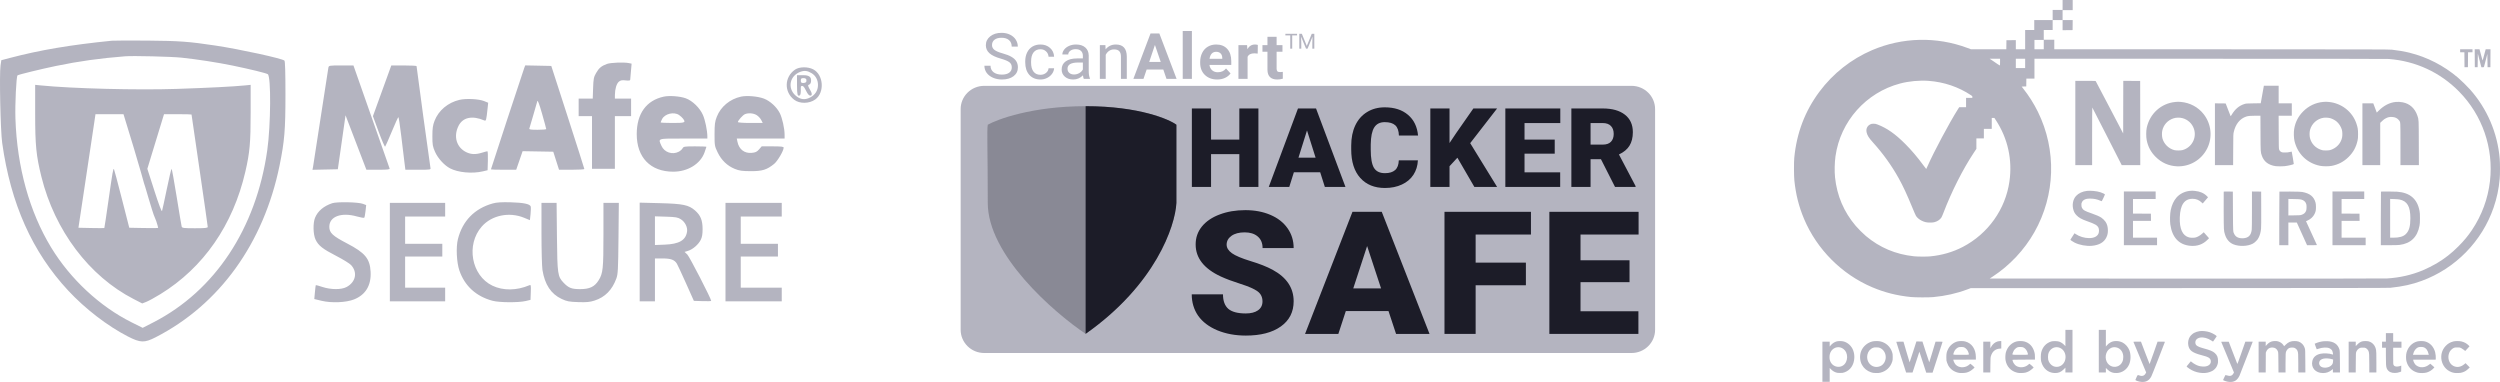<svg width="216" height="33" viewBox="0 0 216 33" fill="none" xmlns="http://www.w3.org/2000/svg">
<path fill-rule="evenodd" clip-rule="evenodd" d="M9.67 3.517C6.062 3.881 3.468 4.319 0.855 5.007L0.114 5.202L0.046 5.66C-0.064 6.403 0.04 11.287 0.189 12.35C0.926 17.608 2.783 21.762 5.889 25.102C7.361 26.684 9.3 28.175 11.057 29.074C12.133 29.625 12.478 29.635 13.441 29.143C18.957 26.325 22.786 21.016 24.157 14.287C24.583 12.197 24.663 11.223 24.663 8.165C24.663 6.301 24.634 5.296 24.577 5.238C24.398 5.055 20.749 4.258 18.605 3.935C16.332 3.592 15.492 3.531 12.759 3.507C11.241 3.495 9.851 3.499 9.67 3.517ZM15.684 4.982C17.031 5.124 18.818 5.4 20.091 5.664C21.635 5.983 22.984 6.313 23.136 6.41C23.428 6.596 23.399 10.819 23.091 12.982C22.131 19.74 18.579 25.112 13.265 27.845L12.328 28.326L11.37 27.849C8.625 26.481 6.079 24.112 4.418 21.38C2.543 18.296 1.472 14.431 1.333 10.245C1.292 9.017 1.407 6.62 1.512 6.513C1.575 6.448 3.546 5.966 4.851 5.696C6.817 5.289 8.651 5.033 10.823 4.863C11.511 4.809 14.806 4.89 15.684 4.982ZM52.447 5.522C51.964 5.698 51.751 5.875 51.504 6.307C51.299 6.664 51.271 6.805 51.244 7.613L51.213 8.518H50.605H49.996V9.276V10.034H50.573H51.149V12.308V14.582H52.138H53.126V12.308V10.034H53.827H54.527V9.276V8.518H53.827H53.126L53.128 8.202C53.132 7.686 53.27 7.223 53.472 7.056C53.62 6.933 53.746 6.91 54.053 6.947C54.327 6.98 54.446 6.964 54.45 6.893C54.454 6.837 54.482 6.501 54.514 6.146L54.571 5.5L54.333 5.451C53.906 5.364 52.763 5.407 52.447 5.522ZM28.372 5.844C28.349 5.949 28.051 7.872 27.711 10.118C27.37 12.365 27.07 14.309 27.044 14.437L26.997 14.671L28.093 14.648L29.188 14.624L29.521 12.292L29.854 9.96L30.755 12.313L31.656 14.666H32.679C33.463 14.666 33.693 14.642 33.663 14.561C33.632 14.48 31.032 7.07 30.619 5.886L30.538 5.655H29.476C28.443 5.655 28.414 5.66 28.372 5.844ZM33.014 7.846L32.221 10.036L32.718 11.387C32.991 12.13 33.243 12.707 33.277 12.67C33.311 12.633 33.57 12.044 33.854 11.361C34.137 10.678 34.393 10.118 34.421 10.118C34.45 10.118 34.558 10.829 34.662 11.698C34.765 12.566 34.889 13.589 34.937 13.972L35.024 14.666H36.127C37.228 14.666 37.23 14.666 37.187 14.477C37.146 14.295 35.991 5.829 35.991 5.712C35.991 5.681 35.5 5.655 34.899 5.655L33.808 5.656L33.014 7.846ZM45.291 5.884C45.184 6.166 42.417 14.591 42.417 14.635C42.417 14.652 42.908 14.666 43.508 14.666L44.6 14.666L44.877 13.864L45.153 13.062L46.478 13.085L47.802 13.108L48.051 13.887L48.3 14.666H49.395C49.998 14.666 50.489 14.638 50.488 14.603C50.487 14.569 49.844 12.55 49.059 10.118L47.631 5.697L46.506 5.673L45.38 5.65L45.291 5.884ZM68.69 6.015C67.764 6.653 67.73 7.947 68.621 8.621C69.095 8.98 69.926 8.967 70.441 8.592C71.263 7.993 71.157 6.459 70.262 5.991C69.799 5.75 69.058 5.761 68.69 6.015ZM70.138 6.333C70.475 6.54 70.674 6.915 70.674 7.342C70.674 7.82 70.423 8.212 69.976 8.433C69.521 8.658 69.121 8.598 68.729 8.247C68.01 7.601 68.236 6.533 69.162 6.201C69.516 6.074 69.773 6.109 70.138 6.333ZM68.861 7.381C68.861 8.209 68.925 8.266 69.026 8.266C69.11 8.266 69.191 8.209 69.191 7.844C69.191 7.528 69.156 7.423 69.313 7.423C69.432 7.423 69.529 7.613 69.644 7.844C69.789 8.136 69.903 8.266 70.016 8.266C70.129 8.266 70.222 8.146 69.999 7.776C69.872 7.566 69.778 7.366 69.847 7.342C70.035 7.278 70.078 7.147 70.078 6.948C70.078 6.788 70.059 6.497 69.432 6.497H68.861V7.381ZM69.644 6.823C69.683 6.86 69.69 7.041 69.644 7.088C69.589 7.143 69.519 7.171 69.402 7.171C69.232 7.171 69.191 7.13 69.191 6.96C69.191 6.786 69.23 6.75 69.422 6.75C69.55 6.75 69.559 6.76 69.644 6.823ZM3.038 9.841C3.038 12.55 3.128 13.46 3.575 15.262C4.729 19.915 7.706 23.865 11.543 25.835L12.288 26.218L12.646 26.078C12.843 26.002 13.389 25.703 13.859 25.414C17.576 23.131 20.134 19.444 21.198 14.835C21.581 13.176 21.656 12.334 21.656 9.746V7.331L21.183 7.379C20.186 7.479 18.047 7.589 15.251 7.682C11.846 7.796 6.196 7.65 3.512 7.379L3.038 7.331V9.841ZM57.35 8.349C55.842 8.676 55.018 9.815 55.014 11.578C55.009 13.604 56.195 14.83 58.164 14.834C59.412 14.836 60.506 14.169 60.866 13.185C60.959 12.931 61.035 12.705 61.035 12.684C61.035 12.663 60.592 12.645 60.049 12.645C59.15 12.645 59.056 12.66 58.976 12.813C58.928 12.905 58.78 13.037 58.648 13.107C58.099 13.398 57.401 13.165 57.154 12.609C56.854 11.933 56.741 11.971 59.058 11.971H61.117L61.116 11.782C61.111 11.266 60.926 10.374 60.732 9.932C60.464 9.32 59.83 8.705 59.25 8.493C58.758 8.314 57.836 8.244 57.35 8.349ZM64.023 8.349C63.067 8.557 62.272 9.216 61.934 10.081C61.767 10.509 61.739 10.729 61.737 11.594C61.735 12.57 61.745 12.627 62.006 13.169C62.331 13.843 62.84 14.332 63.494 14.596C63.874 14.75 64.127 14.785 64.866 14.788C65.867 14.791 66.255 14.671 66.886 14.16C67.183 13.919 67.708 13.024 67.708 12.758C67.708 12.67 67.498 12.645 66.76 12.645H65.811L65.581 12.909C65.395 13.121 65.271 13.179 64.943 13.208C64.313 13.264 63.847 12.899 63.714 12.245L63.658 11.971H65.724H67.79L67.789 11.613C67.787 11.098 67.584 10.194 67.378 9.781C67.116 9.255 66.539 8.724 66.009 8.522C65.484 8.321 64.534 8.238 64.023 8.349ZM39.698 8.628C38.697 8.863 37.891 9.542 37.543 10.443C37.396 10.822 37.359 11.089 37.358 11.761C37.357 12.507 37.384 12.663 37.591 13.128C37.838 13.682 38.383 14.28 38.882 14.544C39.57 14.908 40.803 15.022 41.717 14.805L42.128 14.708L42.152 13.887C42.165 13.435 42.146 13.067 42.111 13.067C42.075 13.068 41.864 13.124 41.642 13.193C41.108 13.359 40.719 13.349 40.313 13.161C39.45 12.76 39.156 11.798 39.615 10.877C39.987 10.132 40.804 9.961 41.852 10.409C41.998 10.471 42.019 10.387 42.129 9.35L42.179 8.877L41.83 8.735C41.373 8.548 40.273 8.493 39.698 8.628ZM47.194 11.15C47.195 11.185 46.857 11.213 46.445 11.213C45.858 11.213 45.703 11.189 45.736 11.102C45.759 11.041 45.913 10.52 46.078 9.944C46.243 9.368 46.401 8.823 46.427 8.732C46.459 8.625 46.603 9.013 46.835 9.827C47.032 10.52 47.194 11.115 47.194 11.15ZM58.668 9.936C58.793 10.021 58.95 10.163 59.015 10.252C59.269 10.594 59.195 10.624 58.111 10.624C57.544 10.624 57.081 10.603 57.081 10.577C57.081 10.552 57.135 10.425 57.2 10.295C57.437 9.827 58.221 9.635 58.668 9.936ZM65.377 9.947C65.522 10.037 65.699 10.226 65.77 10.367L65.9 10.624H64.827C64.226 10.624 63.754 10.59 63.754 10.546C63.754 10.417 64.181 9.939 64.365 9.863C64.663 9.74 65.104 9.776 65.377 9.947ZM11.55 12.75C12.034 14.337 12.448 15.848 12.448 15.848L12.54 16.127L12.759 16.869L12.829 17.109L13.14 18.131L13.278 18.55C13.278 18.55 13.37 18.783 13.497 19.097C13.601 19.389 13.665 19.669 13.665 19.689C13.665 19.708 13.104 19.713 12.417 19.701L11.168 19.677L10.525 17.161C10.171 15.777 9.866 14.628 9.845 14.607C9.779 14.539 9.724 14.85 9.378 17.277C9.19 18.597 9.026 19.688 9.014 19.701C9.002 19.714 8.494 19.714 7.885 19.701L6.777 19.677L7.373 15.719C7.701 13.542 8.032 11.334 8.109 10.813L8.25 9.866H9.46H10.67L11.55 12.75ZM16.549 9.895C16.549 9.91 16.864 12.075 17.249 14.706C17.634 17.337 17.949 19.541 17.949 19.604C17.949 19.696 17.725 19.72 16.843 19.72C15.859 19.72 15.731 19.703 15.695 19.572C15.672 19.491 15.479 18.335 15.264 17.003C15.05 15.672 14.852 14.582 14.824 14.582C14.797 14.582 14.611 15.369 14.413 16.33C14.214 17.291 14.028 18.145 14 18.227C13.967 18.322 13.723 17.677 13.339 16.481L12.73 14.585L13.122 13.299C13.338 12.592 13.662 11.53 13.843 10.94L14.171 9.866H15.36C16.014 9.866 16.549 9.879 16.549 9.895ZM28.7 17.558C27.962 17.808 27.456 18.237 27.221 18.811C27.03 19.279 27.052 20.253 27.264 20.7C27.509 21.218 27.876 21.507 29.055 22.113C29.63 22.409 30.203 22.762 30.329 22.897C30.911 23.525 30.743 24.364 29.95 24.794C29.494 25.041 28.591 25.038 27.839 24.788C27.546 24.691 27.297 24.621 27.285 24.634C27.272 24.646 27.238 24.922 27.209 25.247L27.155 25.837L27.782 25.988C28.641 26.195 29.902 26.142 30.587 25.87C31.59 25.473 32.084 24.649 32.021 23.482C31.96 22.345 31.543 21.842 29.99 21.034C28.736 20.381 28.453 20.116 28.453 19.593C28.453 18.704 29.488 18.319 30.844 18.704C31.16 18.794 31.443 18.841 31.472 18.809C31.502 18.777 31.551 18.519 31.582 18.235L31.638 17.72L31.364 17.613C30.962 17.458 29.11 17.42 28.7 17.558ZM42.581 17.575C41.004 18.014 39.961 19.082 39.563 20.663C39.388 21.363 39.45 22.673 39.692 23.376C40.151 24.709 41.143 25.613 42.559 25.988C43.15 26.144 44.796 26.155 45.424 26.007L45.836 25.909L45.86 25.246C45.882 24.637 45.872 24.588 45.736 24.646C44.637 25.112 43.468 25.125 42.545 24.682C40.722 23.806 40.244 21.135 41.63 19.567C42.489 18.594 44 18.285 45.29 18.818L45.784 19.022L45.84 18.488C45.87 18.194 45.875 17.899 45.85 17.831C45.77 17.62 45.215 17.508 44.106 17.477C43.334 17.457 42.908 17.484 42.581 17.575ZM33.684 21.783V26.036H36.073H38.462V25.447V24.857H36.732H35.002V23.509V22.162H36.609H38.215V21.614V21.067H36.609H35.002V19.888V18.709H36.732H38.462V18.119V17.53H36.073H33.684V21.783ZM46.784 20.162C46.784 21.609 46.822 23.032 46.868 23.323C47.069 24.588 47.607 25.4 48.529 25.83C48.979 26.04 49.17 26.076 49.955 26.102C50.688 26.127 50.959 26.101 51.378 25.966C52.276 25.677 52.894 25.048 53.254 24.057C53.39 23.682 53.41 23.301 53.437 20.583L53.467 17.53H52.802H52.138V20.263C52.138 23.224 52.097 23.613 51.725 24.213C51.376 24.776 50.948 24.98 50.12 24.981C49.388 24.981 49.128 24.88 48.697 24.43C48.183 23.892 48.154 23.697 48.12 20.456L48.09 17.53H47.436H46.783L46.784 20.162ZM55.268 21.772V26.036H55.927H56.587V24.183V22.33H57.253C57.964 22.33 58.273 22.444 58.483 22.782C58.544 22.881 58.899 23.644 59.272 24.478L59.95 25.994L60.698 26.018C61.11 26.032 61.447 26.022 61.447 25.996C61.447 25.812 59.57 22.168 59.383 21.989L59.148 21.765L59.453 21.671C59.859 21.546 60.343 21.126 60.543 20.725C60.662 20.488 60.705 20.234 60.704 19.786C60.702 19.03 60.528 18.602 60.056 18.189C59.503 17.705 59.025 17.605 57.019 17.553L55.268 17.508V21.772ZM62.683 21.783V26.036H65.113H67.543V25.447V24.857H65.772H64.001V23.509V22.162H65.607H67.214V21.614V21.067H65.607H64.001V19.888V18.709H65.772H67.543V18.119V17.53H65.113H62.683V21.783ZM58.823 18.942C59.191 19.176 59.422 19.638 59.361 20.019C59.244 20.761 58.677 21.089 57.431 21.137L56.587 21.17V19.931V18.691L57.554 18.721C58.386 18.747 58.565 18.778 58.823 18.942Z" fill="#B4B4C0"/>
<g clip-path="url(#clip0_5_1503)">
<path d="M86.47 5.066C86.019 4.939 85.691 4.783 85.485 4.597C85.281 4.411 85.178 4.181 85.178 3.907C85.178 3.598 85.303 3.343 85.553 3.142C85.805 2.939 86.131 2.837 86.532 2.837C86.806 2.837 87.05 2.89 87.263 2.994C87.478 3.098 87.644 3.242 87.761 3.425C87.879 3.608 87.939 3.809 87.939 4.026H87.411C87.411 3.789 87.334 3.603 87.181 3.468C87.028 3.332 86.811 3.263 86.532 3.263C86.273 3.263 86.071 3.32 85.925 3.433C85.781 3.545 85.709 3.7 85.709 3.899C85.709 4.059 85.778 4.195 85.914 4.306C86.053 4.416 86.287 4.517 86.617 4.608C86.949 4.7 87.208 4.801 87.394 4.913C87.582 5.022 87.721 5.151 87.81 5.298C87.901 5.446 87.947 5.619 87.947 5.818C87.947 6.136 87.821 6.392 87.569 6.584C87.318 6.774 86.981 6.869 86.56 6.869C86.286 6.869 86.031 6.818 85.794 6.716C85.557 6.612 85.374 6.47 85.244 6.29C85.116 6.11 85.052 5.906 85.052 5.678H85.581C85.581 5.915 85.669 6.103 85.846 6.242C86.025 6.378 86.263 6.446 86.56 6.446C86.837 6.446 87.05 6.391 87.197 6.279C87.345 6.168 87.419 6.016 87.419 5.824C87.419 5.631 87.35 5.483 87.214 5.379C87.077 5.273 86.829 5.169 86.47 5.066ZM89.899 6.463C90.079 6.463 90.237 6.409 90.372 6.301C90.507 6.193 90.582 6.058 90.596 5.897H91.075C91.066 6.064 91.007 6.223 90.9 6.374C90.792 6.524 90.648 6.645 90.468 6.735C90.289 6.825 90.099 6.869 89.899 6.869C89.496 6.869 89.175 6.737 88.936 6.473C88.699 6.207 88.58 5.844 88.58 5.384V5.301C88.58 5.017 88.633 4.765 88.739 4.544C88.844 4.323 88.996 4.151 89.193 4.029C89.392 3.907 89.626 3.845 89.896 3.845C90.228 3.845 90.503 3.943 90.722 4.139C90.943 4.335 91.06 4.589 91.075 4.902H90.596C90.582 4.713 90.509 4.559 90.377 4.438C90.248 4.316 90.087 4.255 89.896 4.255C89.639 4.255 89.439 4.347 89.297 4.53C89.156 4.712 89.086 4.975 89.086 5.32V5.414C89.086 5.75 89.156 6.009 89.297 6.19C89.437 6.372 89.638 6.463 89.899 6.463ZM93.64 6.816C93.61 6.758 93.587 6.656 93.568 6.508C93.333 6.749 93.052 6.869 92.726 6.869C92.434 6.869 92.194 6.789 92.006 6.627C91.82 6.463 91.727 6.257 91.727 6.007C91.727 5.703 91.844 5.468 92.078 5.301C92.313 5.132 92.643 5.048 93.068 5.048H93.56V4.818C93.56 4.644 93.507 4.506 93.401 4.403C93.296 4.299 93.14 4.247 92.934 4.247C92.753 4.247 92.602 4.292 92.48 4.382C92.357 4.472 92.296 4.58 92.296 4.708H91.787C91.787 4.562 91.839 4.422 91.943 4.287C92.049 4.151 92.191 4.043 92.37 3.964C92.551 3.885 92.749 3.845 92.964 3.845C93.305 3.845 93.572 3.93 93.765 4.099C93.959 4.266 94.059 4.497 94.066 4.791V6.134C94.066 6.401 94.101 6.614 94.17 6.772V6.816H93.64ZM92.8 6.436C92.958 6.436 93.109 6.395 93.251 6.314C93.393 6.233 93.496 6.128 93.56 5.999V5.401H93.163C92.543 5.401 92.233 5.579 92.233 5.937C92.233 6.093 92.286 6.215 92.392 6.303C92.498 6.392 92.634 6.436 92.8 6.436ZM95.507 3.899L95.523 4.266C95.749 3.986 96.044 3.845 96.409 3.845C97.035 3.845 97.35 4.193 97.356 4.889V6.816H96.85V4.886C96.848 4.676 96.799 4.52 96.702 4.42C96.607 4.319 96.459 4.269 96.256 4.269C96.092 4.269 95.948 4.312 95.824 4.398C95.7 4.484 95.603 4.597 95.534 4.738V6.816H95.028V3.899H95.507ZM100.509 6.007H99.07L98.796 6.816H97.923L99.406 2.891H100.167L101.658 6.816H100.785L100.509 6.007ZM99.291 5.352H100.287L99.786 3.883L99.291 5.352ZM102.98 6.816H102.187V2.676H102.98V6.816ZM105.164 6.869C104.73 6.869 104.377 6.738 104.103 6.476C103.831 6.214 103.695 5.864 103.695 5.428V5.352C103.695 5.059 103.753 4.798 103.868 4.568C103.983 4.336 104.145 4.158 104.355 4.034C104.566 3.908 104.807 3.845 105.077 3.845C105.482 3.845 105.8 3.971 106.032 4.223C106.265 4.474 106.382 4.831 106.382 5.293V5.611H104.497C104.522 5.801 104.599 5.954 104.727 6.069C104.856 6.184 105.019 6.242 105.216 6.242C105.521 6.242 105.759 6.133 105.93 5.915L106.319 6.344C106.2 6.509 106.04 6.639 105.837 6.732C105.635 6.824 105.411 6.869 105.164 6.869ZM105.074 4.476C104.917 4.476 104.79 4.528 104.691 4.632C104.594 4.737 104.532 4.886 104.505 5.08H105.605V5.018C105.601 4.845 105.554 4.712 105.463 4.619C105.371 4.524 105.242 4.476 105.074 4.476ZM108.665 4.63C108.557 4.615 108.462 4.608 108.38 4.608C108.081 4.608 107.885 4.708 107.792 4.907V6.816H107.001V3.899H107.748L107.77 4.247C107.929 3.979 108.148 3.845 108.429 3.845C108.517 3.845 108.599 3.857 108.676 3.881L108.665 4.63ZM110.299 3.182V3.899H110.805V4.471H110.299V5.926C110.299 6.034 110.32 6.111 110.362 6.158C110.404 6.205 110.484 6.228 110.603 6.228C110.69 6.228 110.768 6.222 110.835 6.209V6.799C110.68 6.846 110.521 6.869 110.356 6.869C109.802 6.869 109.519 6.594 109.508 6.042V4.471H109.076V3.899H109.508V3.182H110.299Z" fill="#B4B4C0"/>
<path d="M112.066 3.061H111.647V4.206H111.476V3.061H111.057V2.922H112.066V3.061ZM112.481 2.922L112.908 3.97L113.334 2.922H113.557V4.206H113.385V3.706L113.401 3.166L112.973 4.206H112.841L112.414 3.169L112.431 3.706V4.206H112.259V2.922H112.481Z" fill="#B4B4C0"/>
<path d="M140.963 7.417H85.037C83.912 7.417 83 8.316 83 9.425V28.493C83 29.601 83.912 30.5 85.037 30.5H140.963C142.088 30.5 143 29.601 143 28.493V9.425C143 8.316 142.088 7.417 140.963 7.417Z" fill="#B4B4C0"/>
<path d="M108.727 16.149H107.078V13.318H104.635V16.149H102.977V9.371H104.635V12.062H107.078V9.371H108.727V16.149ZM114.064 14.883H111.791L111.394 16.149H109.622L112.146 9.371H113.705L116.247 16.149H114.466L114.064 14.883ZM112.188 13.621H113.667L112.925 11.27L112.188 13.621ZM122.506 13.854C122.484 14.325 122.354 14.743 122.118 15.106C121.882 15.466 121.55 15.745 121.121 15.944C120.696 16.143 120.209 16.242 119.661 16.242C118.757 16.242 118.045 15.952 117.525 15.371C117.005 14.791 116.745 13.972 116.745 12.913V12.578C116.745 11.914 116.862 11.334 117.095 10.837C117.331 10.338 117.67 9.953 118.111 9.683C118.552 9.41 119.062 9.273 119.642 9.273C120.477 9.273 121.148 9.49 121.655 9.925C122.162 10.356 122.45 10.952 122.52 11.712H120.866C120.853 11.3 120.748 11.003 120.549 10.823C120.351 10.643 120.048 10.553 119.642 10.553C119.229 10.553 118.927 10.705 118.735 11.009C118.543 11.313 118.442 11.799 118.432 12.466V12.946C118.432 13.669 118.524 14.186 118.706 14.496C118.892 14.806 119.21 14.962 119.661 14.962C120.042 14.962 120.334 14.873 120.535 14.696C120.737 14.52 120.844 14.239 120.856 13.854H122.506ZM125.919 13.626L125.239 14.361V16.149H123.58V9.371H125.239V12.359L125.815 11.498L127.299 9.371H129.35L127.025 12.369L129.35 16.149H127.384L125.919 13.626ZM134.328 13.277H131.719V14.892H134.8V16.149H130.061V9.371H134.81V10.632H131.719V12.062H134.328V13.277ZM138.323 13.756H137.425V16.149H135.766V9.371H138.474C139.29 9.371 139.928 9.549 140.388 9.906C140.848 10.263 141.078 10.767 141.078 11.419C141.078 11.891 140.98 12.282 140.785 12.592C140.592 12.902 140.29 13.154 139.877 13.346L141.314 16.079V16.149H139.537L138.323 13.756ZM137.425 12.494H138.474C138.789 12.494 139.025 12.414 139.183 12.252C139.343 12.088 139.424 11.86 139.424 11.568C139.424 11.276 139.343 11.048 139.183 10.884C139.022 10.716 138.786 10.632 138.474 10.632H137.425V12.494Z" fill="#1C1C28"/>
<path d="M109.079 26.046C109.079 25.674 108.939 25.384 108.658 25.176C108.381 24.969 107.893 24.754 107.192 24.531C106.492 24.309 105.919 24.094 105.474 23.887C104.027 23.215 103.304 22.293 103.304 21.119C103.304 20.535 103.483 20.02 103.84 19.576C104.204 19.127 104.715 18.779 105.375 18.532C106.034 18.281 106.776 18.156 107.599 18.156C108.402 18.156 109.12 18.291 109.754 18.561C110.394 18.832 110.89 19.218 111.243 19.721C111.595 20.218 111.772 20.788 111.772 21.431H109.087C109.087 21.001 108.947 20.667 108.665 20.431C108.389 20.194 108.013 20.076 107.538 20.076C107.057 20.076 106.676 20.177 106.395 20.38C106.119 20.578 105.981 20.832 105.981 21.141C105.981 21.411 106.134 21.658 106.441 21.88C106.748 22.097 107.287 22.324 108.059 22.561C108.831 22.793 109.466 23.044 109.962 23.314C111.168 23.971 111.772 24.877 111.772 26.031C111.772 26.954 111.404 27.678 110.667 28.205C109.931 28.731 108.921 28.994 107.637 28.994C106.732 28.994 105.912 28.842 105.175 28.538C104.444 28.229 103.892 27.809 103.518 27.277C103.15 26.741 102.966 26.125 102.966 25.43H105.666C105.666 25.995 105.819 26.413 106.126 26.683C106.438 26.949 106.942 27.082 107.637 27.082C108.082 27.082 108.433 26.992 108.688 26.814C108.949 26.63 109.079 26.374 109.079 26.046Z" fill="#1C1C28"/>
<path d="M119.967 26.879H116.278L115.633 28.85H112.757L116.853 18.301H119.384L123.511 28.85H120.619L119.967 26.879ZM116.922 24.916H119.323L118.119 21.257L116.922 24.916Z" fill="#1C1C28"/>
<path d="M131.837 24.647H127.495V28.85H124.803V18.301H132.274V20.264H127.495V22.691H131.837V24.647Z" fill="#1C1C28"/>
<path d="M140.791 24.379H136.557V26.893H141.558V28.85H133.865V18.301H141.574V20.264H136.557V22.488H140.791V24.379Z" fill="#1C1C28"/>
<path d="M93.798 9.174C89.153 9.174 86.141 10.326 85.343 10.776C85.258 11.243 85.343 13.048 85.343 17.532C85.343 22.017 90.98 26.942 93.798 28.844C99.828 24.6 101.54 19.535 101.642 17.532V10.776C101.047 10.326 98.443 9.174 93.798 9.174Z" fill="#898995"/>
<path d="M101.641 17.532C101.54 19.535 99.828 24.6 93.798 28.844V9.174C98.443 9.174 101.047 10.326 101.641 10.776V17.532Z" fill="#1C1C28"/>
</g>
<path fill-rule="evenodd" clip-rule="evenodd" d="M178.207 0.429V0.858H177.778H177.35V1.296V1.733H176.555H175.759V2.162V2.591H175.366H174.973V3.423V4.255H174.571H174.168V3.86V3.466L173.762 3.471L173.356 3.475L173.351 3.865L173.346 4.255H171.816H170.286L169.985 4.142C167.312 3.144 164.366 3.213 161.745 4.335C159.949 5.104 158.374 6.345 157.198 7.923C155.949 9.596 155.225 11.502 155.024 13.648C154.988 14.026 154.994 15.195 155.032 15.582C155.154 16.789 155.419 17.843 155.872 18.918C156.982 21.549 159.139 23.709 161.766 24.821C162.838 25.274 163.891 25.54 165.096 25.662C165.483 25.701 166.65 25.706 167.028 25.67C168.081 25.571 169.047 25.354 169.967 25.009L170.267 24.897L188.296 24.892C202.383 24.888 206.368 24.882 206.525 24.865C207.621 24.748 208.371 24.583 209.235 24.267C212.142 23.206 214.453 20.847 215.452 17.92C215.733 17.096 215.896 16.324 215.974 15.442C216.009 15.051 216.009 14.097 215.973 13.691C215.78 11.47 214.889 9.395 213.412 7.73C213.176 7.463 212.627 6.926 212.364 6.704C211.135 5.665 209.721 4.939 208.177 4.554C207.727 4.442 207.242 4.359 206.665 4.294C206.411 4.266 205.488 4.264 191.942 4.259L177.49 4.254V3.843V3.432H177.035H176.581V3.011V2.591H176.965H177.35V2.162V1.733H177.778H178.207V2.171V2.609L178.639 2.605L179.072 2.6L179.076 2.167L179.081 1.733H178.644H178.207V1.304V0.875H178.644H179.081V0.438V0H178.644H178.207V0.429ZM176.581 3.852V4.255H176.179H175.777V3.852V3.449H176.179H176.581V3.852ZM212.556 4.386V4.517H212.74H212.923L212.928 5.161L212.932 5.804H213.081H213.229L213.234 5.161L213.239 4.517H213.431H213.623V4.386V4.255H213.089H212.556V4.386ZM213.819 5.029L213.824 5.804H213.946H214.068L214.077 5.221L214.086 4.639L214.216 5.143C214.288 5.42 214.357 5.684 214.37 5.73L214.394 5.813H214.498C214.59 5.813 214.604 5.808 214.617 5.773C214.625 5.752 214.693 5.491 214.769 5.195L214.907 4.656L214.916 5.23L214.925 5.804H215.047H215.17L215.174 5.029L215.179 4.255H214.971H214.764L214.638 4.723C214.569 4.98 214.508 5.203 214.503 5.217C214.494 5.241 214.45 5.091 214.287 4.469L214.23 4.255H214.022H213.815L213.819 5.029ZM172.805 5.366C172.805 5.612 172.801 5.655 172.779 5.655C172.764 5.655 172.68 5.602 172.591 5.538C172.502 5.474 172.312 5.344 172.169 5.249L171.908 5.077H172.357H172.805V5.366ZM174.973 5.48V5.883H174.571H174.168V5.48V5.077H174.571H174.973V5.48ZM206.386 5.095C208.716 5.274 210.829 6.251 212.458 7.904C214.477 9.952 215.459 12.795 215.133 15.652C214.962 17.155 214.431 18.599 213.586 19.86C213.236 20.383 212.89 20.801 212.409 21.282C211.803 21.89 211.244 22.327 210.52 22.76C210.251 22.921 209.624 23.235 209.331 23.356C208.347 23.761 207.337 23.991 206.254 24.057C206.032 24.07 200.977 24.074 188.925 24.07L171.911 24.065L172.176 23.892C173.645 22.931 174.902 21.592 175.766 20.068C177.589 16.854 177.703 12.968 176.073 9.656C175.734 8.966 175.286 8.257 174.824 7.678C174.742 7.576 174.675 7.488 174.675 7.484C174.675 7.48 174.764 7.475 174.872 7.472L175.069 7.467L175.073 7.13L175.078 6.793H175.427H175.777V5.935V5.077H190.964C201.222 5.077 206.228 5.083 206.386 5.095ZM166.625 6.986C167.969 7.085 169.223 7.511 170.31 8.237C170.406 8.301 170.41 8.307 170.41 8.38V8.457H170.139H169.868V8.859V9.262H169.572H169.276L169.146 9.468C168.426 10.608 167.071 13.148 166.562 14.309C166.492 14.47 166.43 14.601 166.425 14.601C166.42 14.6 166.315 14.462 166.191 14.294C165.673 13.588 165.155 12.978 164.607 12.43C163.753 11.574 163.028 11.066 162.22 10.758C162.064 10.698 162.028 10.691 161.879 10.69C161.733 10.689 161.701 10.695 161.607 10.738C161.331 10.866 161.206 11.129 161.275 11.437C161.333 11.699 161.464 11.908 161.81 12.291C162.696 13.272 163.433 14.296 164.048 15.402C164.429 16.088 164.758 16.795 165.227 17.937C165.369 18.284 165.511 18.607 165.542 18.655C165.641 18.812 165.827 18.968 166.027 19.065C166.291 19.193 166.464 19.232 166.765 19.23C166.959 19.23 167.039 19.222 167.146 19.192C167.401 19.123 167.604 18.987 167.733 18.799C167.762 18.757 167.838 18.585 167.902 18.417C168.612 16.558 169.566 14.666 170.522 13.219L170.76 12.86L170.76 12.409L170.76 11.958H171.083H171.406V11.547V11.135H171.747H172.088V10.663V10.19H172.202H172.316L172.445 10.387C173.475 11.959 173.882 13.797 173.616 15.67C173.274 18.085 171.769 20.198 169.584 21.334C168.723 21.781 167.791 22.051 166.774 22.15C166.451 22.181 165.685 22.177 165.358 22.142C163.781 21.973 162.411 21.394 161.215 20.392C160.966 20.183 160.55 19.769 160.333 19.513C159.308 18.307 158.714 16.912 158.547 15.324C158.493 14.811 158.51 14.036 158.586 13.499C159.012 10.482 161.22 7.997 164.169 7.215C164.93 7.014 165.841 6.929 166.625 6.986ZM179.308 10.627V14.269H180.033H180.759V11.771C180.759 10.278 180.765 9.279 180.775 9.289C180.783 9.298 181.359 10.422 182.054 11.787L183.318 14.269H184.119H184.919L184.915 10.632L184.91 6.995L184.181 6.99L183.451 6.985L183.446 9.257L183.442 11.528L182.264 9.279C181.616 8.042 181.078 7.02 181.069 7.008C181.055 6.991 180.856 6.986 180.18 6.986H179.308V10.627ZM195.598 7.41C195.597 7.413 195.536 7.754 195.462 8.168L195.328 8.92L194.699 8.93C194.078 8.94 194.068 8.94 193.917 8.987C193.464 9.127 193.109 9.426 192.822 9.908C192.739 10.048 192.734 10.053 192.716 10.013C192.706 9.99 192.608 9.739 192.498 9.454L192.298 8.938L191.834 8.933L191.37 8.929V11.599V14.269H192.155H192.941L192.948 12.934C192.954 11.665 192.956 11.591 192.991 11.433C193.143 10.73 193.531 10.245 194.081 10.069C194.245 10.016 194.459 9.998 194.904 9.997L195.301 9.997L195.308 11.507C195.315 13.168 195.313 13.133 195.426 13.457C195.605 13.97 196.004 14.27 196.622 14.356C196.794 14.38 197.179 14.38 197.397 14.356C197.694 14.323 198.169 14.21 198.183 14.169C198.189 14.15 198.014 13.11 198.003 13.099C198 13.095 197.924 13.111 197.834 13.133C197.704 13.166 197.623 13.174 197.427 13.175C197.206 13.175 197.175 13.171 197.108 13.136C197.007 13.082 196.95 13.016 196.915 12.912C196.889 12.834 196.885 12.683 196.88 11.411L196.874 9.997H197.443H198.012V9.463V8.929H197.444H196.876V8.168V7.406H196.238C195.887 7.406 195.599 7.408 195.598 7.41ZM187.952 8.809C186.723 8.926 185.74 9.815 185.476 11.048C185.419 11.316 185.418 11.829 185.475 12.111C185.589 12.68 185.836 13.141 186.247 13.552C186.752 14.059 187.386 14.339 188.092 14.369C189.194 14.416 190.208 13.816 190.703 12.824C191.18 11.866 191.062 10.714 190.399 9.866C189.922 9.255 189.219 8.877 188.43 8.807C188.209 8.787 188.176 8.788 187.952 8.809ZM200.72 8.807C200.066 8.866 199.471 9.147 198.999 9.62C198.576 10.043 198.319 10.54 198.219 11.127C198.168 11.423 198.181 11.914 198.245 12.186C198.511 13.302 199.336 14.102 200.45 14.326C200.71 14.378 201.188 14.381 201.447 14.333C202.025 14.225 202.51 13.969 202.926 13.553C203.334 13.143 203.573 12.703 203.697 12.124C203.729 11.977 203.735 11.892 203.736 11.591C203.736 11.189 203.712 11.029 203.597 10.686C203.252 9.646 202.303 8.906 201.191 8.807C200.973 8.788 200.941 8.788 200.72 8.807ZM206.982 8.809C206.46 8.865 205.976 9.112 205.533 9.55L205.354 9.727L205.286 9.551C205.249 9.455 205.181 9.275 205.135 9.152L205.051 8.929H204.582H204.113V11.599V14.269H204.882H205.651V12.442V10.614L205.817 10.456C205.946 10.332 206.016 10.28 206.139 10.219C206.336 10.12 206.451 10.096 206.674 10.106C206.942 10.118 207.136 10.212 207.277 10.396C207.405 10.563 207.398 10.445 207.399 12.461L207.399 14.269H208.196H208.992L208.985 12.365C208.978 10.267 208.983 10.355 208.867 10.008C208.653 9.368 208.213 8.963 207.601 8.841C207.398 8.801 207.167 8.789 206.982 8.809ZM188.563 10.207C189.025 10.326 189.398 10.671 189.553 11.123C189.821 11.904 189.373 12.746 188.572 12.967C188.413 13.011 188.014 13.012 187.856 12.969C187.362 12.834 186.963 12.437 186.832 11.949C186.788 11.783 186.78 11.485 186.815 11.312C186.919 10.794 187.282 10.389 187.79 10.225C188.022 10.15 188.314 10.143 188.563 10.207ZM201.329 10.208C201.49 10.25 201.73 10.373 201.87 10.487C202.075 10.653 202.268 10.952 202.34 11.214C202.384 11.372 202.393 11.696 202.358 11.865C202.267 12.315 201.98 12.677 201.555 12.878C201.344 12.978 201.235 13 200.949 12.999C200.71 12.998 200.686 12.995 200.53 12.941C200.051 12.777 199.708 12.412 199.584 11.932C199.534 11.738 199.534 11.426 199.584 11.233C199.73 10.676 200.205 10.251 200.768 10.174C200.925 10.152 201.169 10.167 201.329 10.208ZM180.316 16.493C179.927 16.538 179.591 16.693 179.374 16.927C179.091 17.234 179.005 17.738 179.159 18.189C179.215 18.355 179.278 18.457 179.41 18.598C179.608 18.808 179.859 18.948 180.348 19.119C181.004 19.349 181.196 19.458 181.303 19.664C181.363 19.78 181.37 20.02 181.317 20.16C181.217 20.425 180.929 20.571 180.504 20.572C180.098 20.573 179.661 20.44 179.329 20.216L179.237 20.154L179.161 20.273C179.119 20.338 179.042 20.458 178.99 20.539C178.938 20.62 178.889 20.696 178.882 20.708C178.868 20.731 179.081 20.879 179.247 20.962C179.658 21.168 180.268 21.281 180.735 21.238C181.368 21.18 181.786 20.938 181.991 20.511C182.087 20.311 182.122 20.151 182.122 19.916C182.122 19.609 182.056 19.365 181.917 19.161C181.838 19.045 181.683 18.892 181.558 18.806C181.409 18.704 181.091 18.564 180.717 18.437C180.136 18.238 179.991 18.158 179.894 17.979C179.851 17.9 179.841 17.86 179.835 17.731C179.828 17.586 179.831 17.571 179.884 17.462C179.932 17.366 179.957 17.337 180.045 17.28C180.18 17.192 180.333 17.158 180.587 17.158C180.904 17.158 181.197 17.218 181.456 17.335C181.517 17.363 181.575 17.386 181.584 17.386C181.607 17.386 181.88 16.808 181.866 16.787C181.85 16.76 181.625 16.659 181.465 16.606C181.171 16.51 180.633 16.457 180.316 16.493ZM189.183 16.494C188.747 16.54 188.32 16.756 188.055 17.063C187.807 17.351 187.646 17.699 187.548 18.164C187.487 18.451 187.47 19.07 187.514 19.386C187.671 20.512 188.26 21.147 189.233 21.237C189.838 21.294 190.338 21.116 190.744 20.701L190.861 20.581L190.632 20.324L190.404 20.067L190.245 20.206C190.076 20.353 189.89 20.462 189.718 20.513C189.58 20.553 189.288 20.554 189.134 20.513C188.569 20.366 188.297 19.772 188.334 18.769C188.374 17.692 188.731 17.176 189.438 17.176C189.754 17.176 189.996 17.277 190.243 17.512L190.315 17.58L190.544 17.312L190.774 17.044L190.674 16.942C190.422 16.686 190.084 16.539 189.642 16.494C189.441 16.473 189.378 16.473 189.183 16.494ZM183.503 18.865V21.185H184.937H186.37V20.861V20.537H185.33H184.29V19.811V19.084H185.068H185.846L185.842 18.773L185.837 18.462L185.063 18.458L184.29 18.453V17.823V17.193H185.269H186.248V16.869V16.545H184.875H183.503V18.865ZM192.129 16.569C192.123 16.582 192.122 17.317 192.126 18.202C192.134 19.953 192.132 19.912 192.237 20.257C192.363 20.672 192.616 20.968 192.969 21.111C193.459 21.31 194.183 21.288 194.628 21.059C194.734 21.004 194.808 20.948 194.92 20.836C195.051 20.706 195.083 20.662 195.16 20.502C195.264 20.288 195.326 20.053 195.355 19.764C195.368 19.629 195.373 19.083 195.369 18.06L195.364 16.554L194.966 16.549L194.569 16.545V18.126C194.569 19.131 194.562 19.76 194.55 19.854C194.49 20.331 194.268 20.555 193.825 20.584C193.449 20.609 193.183 20.492 193.052 20.244C192.93 20.015 192.937 20.114 192.926 18.244L192.917 16.554L192.527 16.549C192.208 16.546 192.136 16.549 192.129 16.569ZM196.942 16.555C196.934 16.563 196.928 17.607 196.928 18.877V21.185H197.322H197.715V20.205V19.224H198.08H198.444L198.887 20.205L199.33 21.185H199.757C200.155 21.185 200.183 21.183 200.175 21.154C200.17 21.137 199.957 20.672 199.7 20.119C199.444 19.567 199.237 19.113 199.239 19.111C199.242 19.109 199.288 19.09 199.341 19.068C199.619 18.952 199.851 18.744 199.968 18.505C200.077 18.282 200.1 18.172 200.099 17.885C200.098 17.696 200.089 17.609 200.062 17.508C199.919 16.983 199.578 16.709 198.913 16.586C198.806 16.566 198.558 16.558 197.864 16.551C197.364 16.546 196.949 16.548 196.942 16.555ZM201.526 18.865V21.185H202.959H204.393V20.861V20.537H203.353H202.313V19.811V19.084H203.091H203.869L203.864 18.773L203.86 18.462L203.086 18.458L202.313 18.453V17.823V17.193H203.291H204.27V16.869V16.545H202.898H201.526V18.865ZM205.716 16.557C205.709 16.563 205.704 17.607 205.704 18.877V21.185H206.42C206.955 21.185 207.186 21.178 207.335 21.159C208.296 21.033 208.865 20.479 209.046 19.494C209.078 19.316 209.084 19.223 209.084 18.856C209.084 18.494 209.078 18.396 209.047 18.226C208.856 17.189 208.22 16.643 207.109 16.563C206.838 16.544 205.734 16.539 205.716 16.557ZM198.826 17.24C199.06 17.302 199.204 17.436 199.265 17.646C199.301 17.772 199.291 18.115 199.247 18.217C199.171 18.395 199.056 18.495 198.852 18.562C198.748 18.597 198.692 18.601 198.226 18.607L197.715 18.614V17.902V17.189L198.209 17.198C198.619 17.205 198.724 17.212 198.826 17.24ZM207.32 17.237C207.99 17.377 208.257 17.841 208.256 18.862C208.255 19.566 208.145 19.947 207.862 20.226C207.644 20.44 207.305 20.537 206.775 20.537L206.508 20.537V18.863V17.188L206.844 17.198C207.052 17.204 207.234 17.219 207.32 17.237ZM178.451 29.206V29.908L178.35 29.803C178.226 29.674 178.066 29.569 177.913 29.516C177.755 29.461 177.361 29.457 177.21 29.508C176.778 29.655 176.493 29.964 176.368 30.421C176.316 30.613 176.312 31.06 176.36 31.241C176.519 31.832 176.941 32.2 177.492 32.229C177.829 32.246 178.056 32.159 178.298 31.917L178.451 31.765V31.973V32.18H178.757H179.063V30.342V28.503H178.757H178.451V29.206ZM181.336 30.342V32.18H181.642H181.947V31.984V31.788L182.057 31.899C182.3 32.147 182.556 32.247 182.905 32.229C183.365 32.205 183.766 31.923 183.956 31.489C184.11 31.139 184.118 30.627 183.977 30.261C183.871 29.989 183.644 29.728 183.4 29.6C183.084 29.434 182.67 29.419 182.38 29.565C182.25 29.63 182.113 29.739 182.024 29.848L181.947 29.942V29.223V28.503H181.642H181.336V30.342ZM190.05 28.61C189.892 28.631 189.674 28.701 189.556 28.769C189.434 28.839 189.272 28.99 189.202 29.099C189.074 29.299 189.023 29.575 189.068 29.827C189.149 30.28 189.415 30.478 190.226 30.69C190.587 30.784 190.7 30.823 190.817 30.891C190.966 30.979 191.033 31.11 191.014 31.273C190.991 31.471 190.84 31.606 190.585 31.656C190.441 31.684 190.159 31.667 189.992 31.62C189.787 31.563 189.517 31.413 189.349 31.266C189.316 31.237 189.285 31.216 189.282 31.219C189.209 31.3 188.934 31.635 188.928 31.65C188.916 31.677 188.984 31.737 189.158 31.855C189.434 32.04 189.737 32.158 190.061 32.206C190.386 32.253 190.649 32.235 190.915 32.146C191.103 32.083 191.205 32.025 191.329 31.911C191.454 31.797 191.531 31.677 191.59 31.503C191.63 31.387 191.637 31.337 191.637 31.174C191.636 30.864 191.559 30.681 191.355 30.499C191.181 30.343 190.939 30.244 190.364 30.09C189.876 29.96 189.712 29.855 189.682 29.65C189.646 29.409 189.804 29.222 190.091 29.168C190.375 29.114 190.74 29.212 191.085 29.436L191.205 29.514L191.357 29.3C191.44 29.183 191.513 29.075 191.519 29.06C191.54 29.006 191.179 28.79 190.925 28.705C190.658 28.615 190.299 28.576 190.05 28.61ZM206.141 29.151V29.519H205.975H205.809V29.782V30.044H205.975H206.141L206.141 30.74C206.141 31.492 206.152 31.661 206.212 31.821C206.263 31.958 206.388 32.091 206.522 32.151C206.742 32.249 207.077 32.248 207.337 32.148L207.461 32.101L207.466 31.843L207.47 31.585L207.378 31.622C207.324 31.643 207.227 31.663 207.145 31.668C206.96 31.68 206.86 31.64 206.806 31.535C206.772 31.466 206.77 31.436 206.77 30.754V30.044H207.129H207.487V29.782V29.519H207.129H206.77V29.151V28.784H206.456H206.141V29.151ZM158.7 29.494C158.501 29.548 158.309 29.673 158.172 29.838L158.086 29.941V29.73V29.519H157.771H157.457V31.252V32.986H157.771H158.086V32.388V31.791L158.187 31.896C158.316 32.03 158.469 32.129 158.631 32.182C158.74 32.218 158.792 32.224 158.986 32.223C159.194 32.223 159.227 32.218 159.364 32.169C159.87 31.991 160.183 31.533 160.213 30.928C160.225 30.7 160.193 30.485 160.115 30.272C159.976 29.889 159.639 29.583 159.257 29.494C159.115 29.46 158.825 29.46 158.7 29.494ZM161.771 29.502C161.338 29.609 160.969 29.926 160.807 30.33C160.656 30.71 160.683 31.177 160.877 31.528C161.045 31.833 161.308 32.047 161.657 32.166C161.799 32.215 161.847 32.222 162.063 32.229C162.269 32.235 162.332 32.231 162.46 32.2C162.965 32.08 163.334 31.733 163.49 31.234C163.526 31.121 163.531 31.069 163.531 30.841C163.53 30.595 163.526 30.568 163.475 30.416C163.316 29.94 162.932 29.596 162.441 29.492C162.273 29.456 161.937 29.461 161.771 29.502ZM169.121 29.502C168.789 29.589 168.483 29.835 168.326 30.142C168.191 30.404 168.164 30.527 168.164 30.867C168.165 31.148 168.166 31.161 168.222 31.322C168.254 31.413 168.304 31.53 168.333 31.582C168.511 31.894 168.809 32.111 169.181 32.2C169.312 32.231 169.372 32.235 169.58 32.228C169.858 32.218 169.98 32.188 170.202 32.073C170.319 32.012 170.602 31.78 170.602 31.745C170.602 31.728 170.259 31.427 170.24 31.427C170.231 31.427 170.205 31.448 170.182 31.472C170.159 31.497 170.097 31.545 170.045 31.58C169.706 31.805 169.243 31.779 168.983 31.519C168.901 31.436 168.798 31.246 168.776 31.134L168.764 31.078L169.74 31.073L170.716 31.069L170.714 30.841C170.709 30.152 170.361 29.648 169.788 29.501C169.606 29.455 169.299 29.455 169.121 29.502ZM172.615 29.494C172.366 29.561 172.163 29.731 172.019 29.994L171.967 30.088L171.966 29.803L171.966 29.519H171.66H171.354V30.85V32.18H171.658H171.963L171.97 31.537C171.977 30.91 171.978 30.89 172.021 30.75C172.124 30.413 172.337 30.205 172.645 30.14C172.709 30.126 172.795 30.115 172.836 30.115L172.91 30.114V29.79V29.466L172.809 29.468C172.754 29.468 172.666 29.48 172.615 29.494ZM174.225 29.502C173.792 29.616 173.444 29.97 173.311 30.433C173.263 30.599 173.247 30.923 173.277 31.108C173.366 31.665 173.739 32.069 174.282 32.199C174.417 32.231 174.475 32.235 174.684 32.228C174.962 32.218 175.085 32.188 175.306 32.073C175.423 32.012 175.707 31.78 175.707 31.745C175.707 31.728 175.364 31.427 175.344 31.427C175.335 31.427 175.309 31.448 175.286 31.472C175.263 31.497 175.202 31.545 175.15 31.58C174.819 31.8 174.354 31.779 174.101 31.533C174.019 31.453 173.931 31.308 173.905 31.209C173.895 31.17 173.883 31.125 173.878 31.108C173.87 31.079 173.927 31.077 174.845 31.073L175.82 31.069L175.819 30.832C175.818 30.635 175.81 30.568 175.772 30.426C175.638 29.931 175.337 29.615 174.893 29.501C174.711 29.455 174.404 29.455 174.225 29.502ZM196.26 29.508C196.111 29.559 195.973 29.654 195.852 29.789L195.757 29.895L195.757 29.707L195.757 29.519H195.451H195.145V30.85V32.18H195.451H195.756L195.761 31.327L195.766 30.473L195.808 30.369C195.865 30.228 195.997 30.096 196.123 30.054C196.268 30.005 196.481 30.022 196.59 30.09C196.694 30.154 196.778 30.262 196.818 30.382C196.844 30.462 196.849 30.578 196.854 31.327L196.861 32.18H197.166H197.47V31.376C197.47 30.543 197.477 30.452 197.544 30.316C197.59 30.224 197.689 30.12 197.776 30.075C197.877 30.022 198.123 30.011 198.235 30.054C198.343 30.095 198.455 30.201 198.499 30.304C198.563 30.452 198.571 30.586 198.572 31.397L198.572 32.18H198.878H199.185L199.179 31.204C199.174 30.342 199.17 30.216 199.143 30.123C199.091 29.943 199.011 29.806 198.895 29.697C198.717 29.53 198.539 29.466 198.248 29.466C197.928 29.466 197.721 29.551 197.492 29.773L197.347 29.914L197.293 29.83C197.192 29.673 197.028 29.555 196.825 29.495C196.678 29.451 196.407 29.457 196.26 29.508ZM200.76 29.484C200.518 29.509 200.289 29.569 200.073 29.662L199.99 29.698L200.069 29.928C200.113 30.054 200.154 30.164 200.161 30.171C200.168 30.178 200.238 30.161 200.317 30.132C200.643 30.013 201.053 29.993 201.257 30.087C201.375 30.141 201.462 30.218 201.51 30.311C201.54 30.369 201.588 30.618 201.572 30.634C201.569 30.637 201.543 30.632 201.515 30.621C201.28 30.53 200.744 30.503 200.47 30.568C200.089 30.659 199.863 30.863 199.787 31.186C199.649 31.77 200.06 32.233 200.713 32.233C200.997 32.233 201.245 32.145 201.454 31.97L201.561 31.881V32.031V32.18H201.868H202.174L202.169 31.248C202.163 30.422 202.159 30.304 202.132 30.211C201.995 29.745 201.65 29.504 201.08 29.477C200.984 29.473 200.84 29.476 200.76 29.484ZM204.097 29.494C203.944 29.536 203.833 29.605 203.68 29.758L203.536 29.903V29.711V29.519H203.23H202.924V30.85V32.18H203.229H203.534L203.54 31.335C203.545 30.505 203.546 30.489 203.585 30.392C203.636 30.265 203.744 30.143 203.857 30.083C203.939 30.04 203.964 30.035 204.139 30.035C204.303 30.035 204.342 30.041 204.402 30.073C204.498 30.126 204.594 30.23 204.638 30.329C204.695 30.458 204.707 30.656 204.707 31.449L204.707 32.18H205.013H205.319V31.29C205.319 30.57 205.314 30.369 205.293 30.244C205.226 29.859 204.988 29.583 204.646 29.493C204.516 29.459 204.224 29.46 204.097 29.494ZM208.85 29.502C208.402 29.618 208.05 29.987 207.922 30.473C207.872 30.662 207.868 30.994 207.912 31.186C208.033 31.708 208.389 32.072 208.902 32.2C209.103 32.25 209.494 32.24 209.681 32.181C209.913 32.106 210.108 31.984 210.26 31.818L210.333 31.739L210.159 31.583C210.064 31.497 209.982 31.427 209.977 31.427C209.973 31.427 209.924 31.464 209.869 31.509C209.656 31.682 209.392 31.759 209.133 31.724C208.973 31.701 208.786 31.607 208.692 31.501C208.611 31.411 208.527 31.246 208.509 31.143L208.497 31.077H209.468H210.439L210.451 30.979C210.465 30.868 210.438 30.596 210.398 30.438C210.275 29.957 209.952 29.611 209.522 29.501C209.34 29.454 209.033 29.455 208.85 29.502ZM211.971 29.501C211.685 29.576 211.499 29.686 211.302 29.894C210.632 30.6 210.889 31.797 211.786 32.144C211.979 32.218 212.122 32.239 212.388 32.229C212.586 32.222 212.639 32.214 212.771 32.168C212.972 32.098 213.092 32.024 213.254 31.871L213.387 31.745L213.205 31.562L213.023 31.378L212.908 31.474C212.611 31.72 212.278 31.771 211.975 31.618C211.575 31.416 211.422 30.864 211.641 30.414C211.703 30.286 211.856 30.134 211.988 30.069C212.087 30.021 212.105 30.018 212.312 30.018C212.523 30.018 212.535 30.02 212.644 30.074C212.706 30.105 212.81 30.174 212.875 30.227L212.993 30.325L213.104 30.207C213.164 30.141 213.248 30.05 213.29 30.004L213.366 29.92L213.298 29.849C213.134 29.679 212.92 29.56 212.672 29.501C212.481 29.455 212.144 29.455 211.971 29.501ZM165.288 30.403C165.13 30.899 164.996 31.305 164.991 31.305C164.986 31.305 164.865 30.903 164.721 30.412L164.461 29.519H164.149C163.978 29.519 163.837 29.525 163.838 29.532C163.838 29.539 164.03 30.14 164.263 30.867L164.689 32.189H164.966H165.243L165.539 31.287L165.835 30.386L165.867 30.482C165.884 30.535 166.017 30.943 166.162 31.388L166.426 32.198L166.701 32.198L166.975 32.197L167.402 30.88C167.636 30.156 167.832 29.553 167.836 29.541C167.842 29.524 167.775 29.519 167.537 29.519H167.23L167.197 29.628C167.178 29.689 167.058 30.09 166.93 30.521C166.802 30.952 166.693 31.305 166.688 31.304C166.682 31.304 166.548 30.9 166.389 30.407L166.1 29.51L165.838 29.506L165.577 29.501L165.288 30.403ZM184.33 29.541C184.335 29.553 184.584 30.151 184.884 30.87L185.428 32.178L185.399 32.236C185.284 32.463 185.097 32.533 184.849 32.441C184.688 32.381 184.697 32.376 184.594 32.6C184.543 32.711 184.501 32.812 184.5 32.823C184.498 32.881 184.811 32.983 185.033 32.997C185.43 33.023 185.693 32.872 185.879 32.513C185.918 32.438 186.195 31.744 186.494 30.97C186.793 30.196 187.042 29.553 187.047 29.541C187.054 29.524 186.984 29.519 186.734 29.519H186.413L186.075 30.49C185.889 31.025 185.731 31.459 185.725 31.455C185.719 31.451 185.549 31.014 185.347 30.484L184.98 29.52L184.651 29.519C184.394 29.519 184.323 29.524 184.33 29.541ZM191.916 29.541C191.921 29.553 192.17 30.152 192.469 30.872L193.014 32.181L192.985 32.237C192.867 32.471 192.69 32.531 192.41 32.435C192.342 32.412 192.282 32.398 192.275 32.405C192.268 32.411 192.22 32.511 192.167 32.627L192.072 32.837L192.127 32.867C192.241 32.929 192.459 32.987 192.618 32.997C193.035 33.024 193.288 32.87 193.489 32.469C193.521 32.406 194.287 30.439 194.623 29.558L194.638 29.519H194.317H193.997L193.658 30.492C193.414 31.194 193.314 31.458 193.303 31.44C193.294 31.425 193.124 30.989 192.926 30.471L192.565 29.528L192.236 29.523C191.976 29.519 191.909 29.523 191.916 29.541ZM169.726 30.025C169.9 30.116 170.031 30.288 170.088 30.502C170.133 30.674 170.203 30.657 169.44 30.657C168.669 30.657 168.74 30.677 168.801 30.479C168.875 30.241 169.044 30.059 169.256 29.99C169.28 29.982 169.379 29.977 169.475 29.98C169.617 29.984 169.664 29.992 169.726 30.025ZM174.842 30.03C175.005 30.115 175.136 30.292 175.192 30.504C175.238 30.673 175.306 30.657 174.544 30.657C173.772 30.657 173.841 30.676 173.908 30.478C173.958 30.33 174.015 30.237 174.114 30.144C174.266 30.002 174.346 29.974 174.579 29.98C174.727 29.984 174.767 29.992 174.842 30.03ZM209.394 30.001C209.622 30.08 209.761 30.271 209.837 30.609L209.847 30.657H209.165H208.483L208.493 30.609C208.557 30.314 208.724 30.089 208.942 30.006C209.04 29.968 209.29 29.965 209.394 30.001ZM158.981 30.011C159.196 30.056 159.405 30.226 159.503 30.434C159.624 30.694 159.621 31.02 159.495 31.279C159.176 31.93 158.238 31.786 158.088 31.063C158.06 30.93 158.066 30.719 158.101 30.586C158.206 30.181 158.592 29.93 158.981 30.011ZM177.843 30.011C178.271 30.102 178.54 30.552 178.447 31.024C178.41 31.21 178.349 31.333 178.229 31.463C178.015 31.695 177.679 31.762 177.393 31.631C177.194 31.54 177.017 31.313 176.965 31.086C176.939 30.968 176.939 30.715 176.966 30.601C177.064 30.183 177.446 29.927 177.843 30.011ZM183.005 30.068C183.288 30.202 183.451 30.486 183.451 30.844C183.451 31.028 183.426 31.145 183.358 31.286C183.181 31.651 182.739 31.8 182.372 31.619C181.933 31.403 181.792 30.771 182.083 30.328C182.183 30.177 182.372 30.046 182.546 30.009C182.685 29.98 182.87 30.003 183.005 30.068ZM162.461 30.076C162.746 30.215 162.928 30.52 162.928 30.858C162.928 31.191 162.749 31.497 162.482 31.623C161.843 31.922 161.193 31.357 161.346 30.635C161.404 30.357 161.59 30.139 161.846 30.044C161.924 30.015 161.975 30.01 162.142 30.014C162.328 30.019 162.352 30.023 162.461 30.076ZM201.302 30.992C201.356 31.001 201.442 31.02 201.492 31.035L201.583 31.062L201.575 31.214C201.566 31.399 201.53 31.477 201.404 31.59C201.168 31.803 200.688 31.829 200.488 31.641C200.419 31.576 200.373 31.469 200.373 31.375C200.373 31.049 200.74 30.897 201.302 30.992Z" fill="#B4B4C0"/>
<defs>
<clipPath id="clip0_5_1503">
<rect width="60" height="28" fill="white" transform="translate(83 2.5)"/>
</clipPath>
</defs>
</svg>
